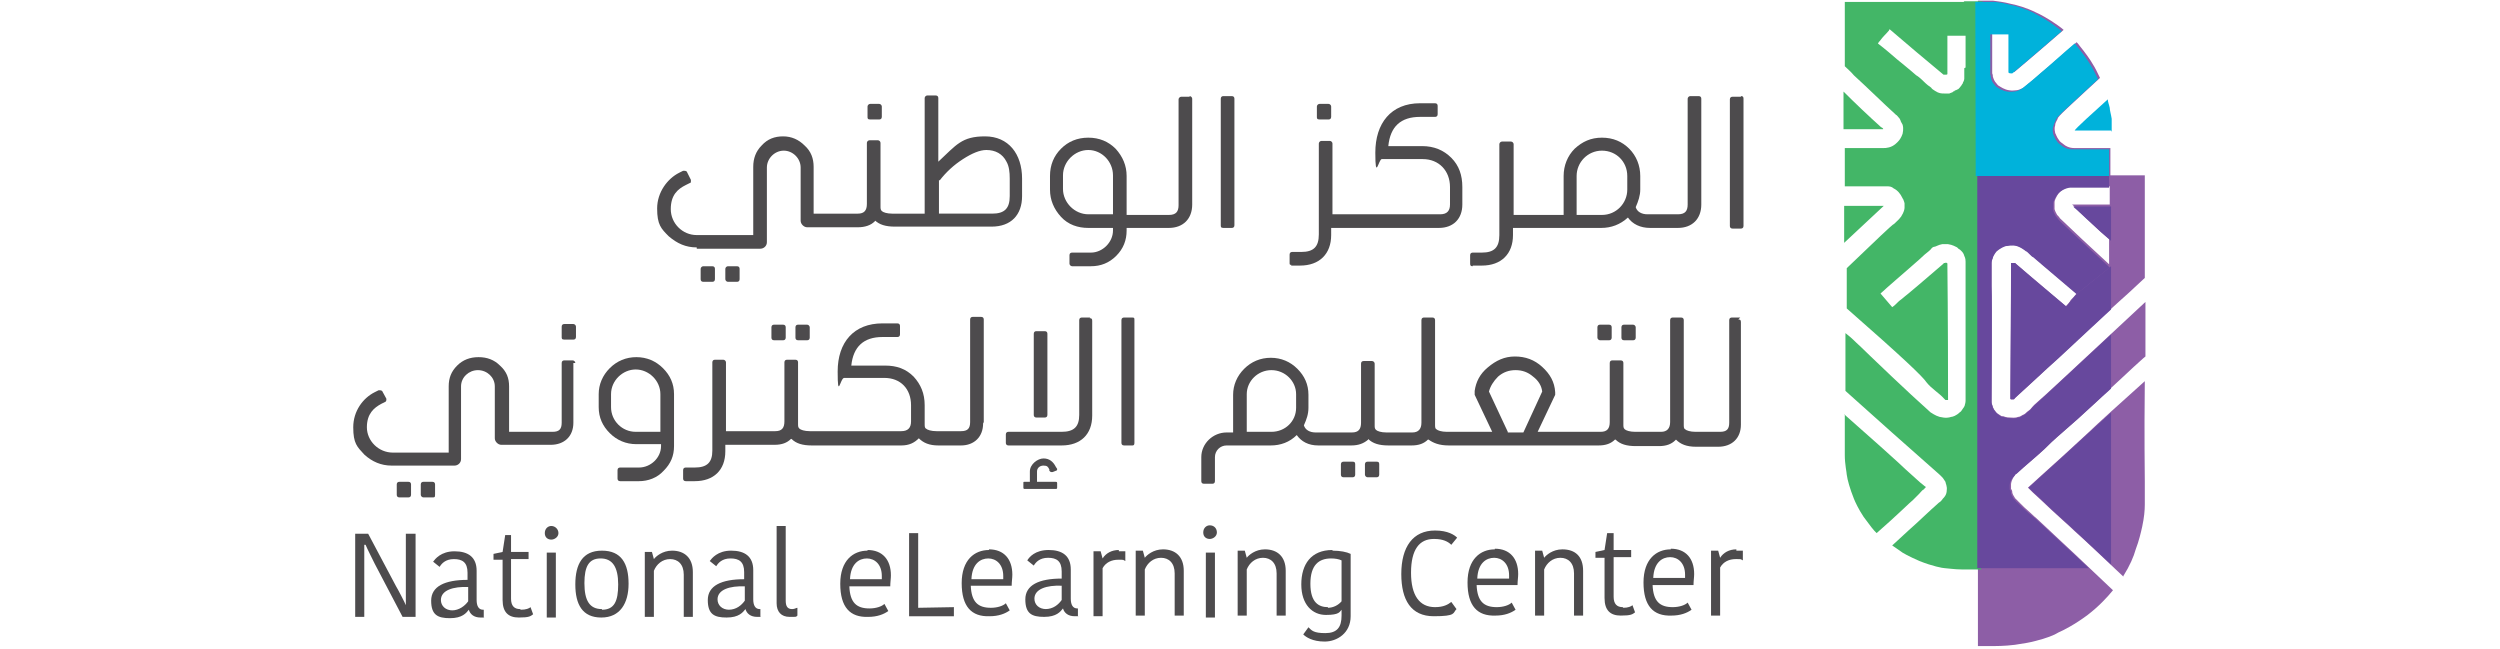 <?xml version="1.0" encoding="UTF-8"?>
<svg id="Layer_1" xmlns="http://www.w3.org/2000/svg" xmlns:xlink="http://www.w3.org/1999/xlink" version="1.1" viewBox="0 0 385 100">
  <!-- Generator: Adobe Illustrator 29.3.1, SVG Export Plug-In . SVG Version: 2.1.0 Build 151)  -->
  <defs>
    <style>
      .st0 {
        fill: none;
      }

      .st1 {
        fill: #00b2db;
      }

      .st2 {
        fill: #8d5ea6;
      }

      .st3 {
        fill: #7e529e;
      }

      .st4 {
        fill: #67489d;
      }

      .st5 {
        fill: #43b667;
      }

      .st6 {
        clip-path: url(#clippath-11);
      }

      .st7 {
        clip-path: url(#clippath-10);
      }

      .st8 {
        clip-path: url(#clippath-1);
      }

      .st9 {
        clip-path: url(#clippath-3);
      }

      .st10 {
        clip-path: url(#clippath-4);
      }

      .st11 {
        clip-path: url(#clippath-2);
      }

      .st12 {
        clip-path: url(#clippath-7);
      }

      .st13 {
        clip-path: url(#clippath-6);
      }

      .st14 {
        clip-path: url(#clippath-9);
      }

      .st15 {
        clip-path: url(#clippath-8);
      }

      .st16 {
        clip-path: url(#clippath-5);
      }

      .st17 {
        fill: #00b1da;
      }

      .st18 {
        fill: #4d4b4d;
      }

      .st19 {
        clip-path: url(#clippath);
      }
    </style>
    <clipPath id="clippath">
      <rect class="st0" x="283.9" y=".3" width="41.2" height="87.5"/>
    </clipPath>
    <clipPath id="clippath-1">
      <rect class="st0" x="283.9" y=".3" width="41.2" height="87.5"/>
    </clipPath>
    <clipPath id="clippath-2">
      <rect class="st0" x="283.9" y=".3" width="41.2" height="87.5"/>
    </clipPath>
    <clipPath id="clippath-3">
      <rect class="st0" x="283.9" y=".3" width="41.2" height="87.5"/>
    </clipPath>
    <clipPath id="clippath-4">
      <rect class="st0" x="304.5" y="27" width="20.6" height="60.5"/>
    </clipPath>
    <clipPath id="clippath-5">
      <rect class="st0" x="304.5" y="27" width="20.6" height="60.5"/>
    </clipPath>
    <clipPath id="clippath-6">
      <rect class="st0" x="304.5" y="27" width="20.6" height="60.5"/>
    </clipPath>
    <clipPath id="clippath-7">
      <rect class="st0" x="304.5" y="27" width="20.6" height="60.5"/>
    </clipPath>
    <clipPath id="clippath-8">
      <rect class="st0" x="283.9" y=".3" width="41.2" height="26.8"/>
    </clipPath>
    <clipPath id="clippath-9">
      <rect class="st0" x="283.9" y=".3" width="41.2" height="26.8"/>
    </clipPath>
    <clipPath id="clippath-10">
      <rect class="st0" x="283.9" y=".3" width="41.2" height="26.8"/>
    </clipPath>
    <clipPath id="clippath-11">
      <rect class="st0" x="283.9" y=".3" width="41.2" height="26.8"/>
    </clipPath>
  </defs>
  <path class="st2" d="M327,88.8c-3.4-3.2-5.8-5.5-7.6-7.1-.7-.7-2.7-2.4-5.3-4.9-.8-.7-1.4-1.3-1.8-1.7,1.3-1.2,3.1-2.8,5.3-4.8,1.3-1.2,2.4-2.2,3.7-3.4,2.1-2,5.1-4.7,9-8.2-.1,9.4,0,13.6,0,15.4,0,.4,0,1.8,0,3.6,0,.9-.1,2-.4,3.4-.2.9-.5,2.2-1,3.5-.3,1.1-.9,2.5-1.9,4.1"/>
  <path class="st2" d="M318.2,47.2c-2.6-2.2-5.3-4.5-7.9-6.7,0,0-.2,0-.3,0s-.2,0-.3,0c0,0,0,0,0,0,0,6.7,0,13.5-.1,20.2v.7s0,0,.1.1c0,0,.2,0,.2,0s.1,0,.2,0,.2-.1.2-.2c2.2-2,3.8-3.5,5-4.6,2.2-2.1,2.4-2.2,4.7-4.4,1.8-1.7,2.4-2.2,4.2-3.9,1.2-1.1,1.5-1.4,2.4-2.2,1.6-1.4,2.8-2.6,3.7-3.4v-15.8h-5.3c0,0,0-4.2,0-4.2-.7,0-1.4,0-1.9,0h-3.7c-.8,0-1.4-.4-1.5-.5-.4-.3-.7-.5-.8-.7-.4-.5-.5-1-.6-1.1,0-.2-.2-.6,0-1.2,0-.5.4-.9.4-1.1,0,0,.1-.2.3-.4.6-.7,5.8-5.4,6.2-5.8-.4-.8-.7-1.5-1.1-2.1-.4-.7-1.1-1.7-2-2.8-.2-.3-.4-.5-.5-.6-1.7,1.5-3.5,3.1-5.3,4.6-.8.7-1.6,1.4-2.5,2.1,0,0-.2.2-.4.3-.5.3-.9.4-1.1.4s-.6.1-1.1,0c-.7-.1-1.3-.5-1.6-.7-.1,0-.2-.2-.3-.3-.4-.4-.5-.8-.6-1.1,0-.1,0-.3-.1-.5v-6.2h2.8v5.8h0c0,.2.3.2.4.2,0,0,.2,0,.2,0,0,0,0,0,0,0,0,0,3-2.5,7.6-6.5-.2-.2-.5-.4-.9-.7-1.4-1-2.7-1.7-3.4-2-1.4-.7-2.8-1.1-3.8-1.3-1.1-.3-2.1-.4-2.8-.5-.1,0-.3,0-.5,0s-.4,0-.8,0h-1v99.4c.4,0,.9,0,1.4,0,1.5,0,2.7,0,4.3-.2,1.4-.2,2.5-.4,3.2-.6,1.6-.4,2.9-.9,3.5-1.3.7-.3,2.5-1.2,4.5-2.7,1.7-1.3,3-2.7,3.9-3.8-3.9-3.7-7.8-7.4-11.8-11.1,0,0-.5-.4-1-.9-.6-.5-1.1-1-1.4-1.3s-.2-.2-.3-.3c-.2-.2-.2-.2-.3-.3-.1-.1-.2-.2-.3-.3,0-.1-.3-.4-.4-.8,0-.3-.1-.5-.2-.6,0-.1,0-.4,0-.7,0-.2.1-.8.6-1.4.1-.2.2-.3.3-.3,1.4-1.3,2.9-2.5,4.3-3.8,1.8-1.8,1.6-1.5,5.2-4.7,2-1.8,3.9-3.6,4.4-4.1,1.3-1.2,2.4-2.2,4.1-3.8.8-.7,1.4-1.3,1.8-1.6v-8.4c-11.9,11.1-15.9,14.8-16.4,15.2-.6.5-.9.8-1.3,1.3,0,0-.2.2-.5.4-.2.2-.4.4-.7.5-.3.2-.5.3-.7.3-.5.2-1,.1-1.2.1s-.6,0-1.1-.2c0,0-.2,0-.2,0-.1,0-.3-.2-.5-.3-.4-.2-.5-.5-.6-.6-.2-.2-.2-.4-.3-.5,0-.2-.2-.5-.2-.8,0-.3,0-.5,0-.5,0-1.1.1-14.8,0-17.4,0-1,0-2,0-3.1v-.5c0-.4.2-.7.2-.8,0-.1.2-.5.5-.9.1-.1.6-.6,1.5-.9.3,0,.9-.2,1.7,0,.6.2,1,.5,1.4.8.1,0,.3.2.6.5.2.2.4.4.5.4.5.4.9.8,1.4,1.2.7.6,2.6,2.2,5.3,4.5-.3.4-.6.7-.9,1-.2.4-.5.7-.9,1.1M317.2,33.6c0-.1-.2-.3-.4-.5-.1-.2-.3-.5-.4-.9,0-.4,0-.8,0-1.1,0-.2.2-.7.6-1.3.7-.9,1.8-1.1,2-1.1,2,0,4,0,5.9,0h0c0-.1,0,0,0,0v2.8h-4.1s-1.1,0-1.5,0c0,0-.2,0-.2,0s0,0,0,0t0,0c.1.1.3.2.4.4,1.2,1.2,2.5,2.4,3.8,3.6.5.4,1,.9,1.5,1.3,0,1.3,0,2.6,0,3.9h0s0,0,0,0c0,0-4-3.7-4.1-3.8,0,0-3.7-3.5-3.8-3.6"/>
  <g>
    <g class="st19">
      <path class="st5" d="M284,19.9h2.1c1.2,0,2.4,0,3.6,0h.1c.1,0,.2,0,.2,0,0,0,0,0,0-.1,0,0-.2-.2-.3-.2-2-1.8-4-3.7-5.9-5.6v5.9Z"/>
    </g>
    <g class="st8">
      <path class="st5" d="M284,37.4l6.1-5.7s0,0,0,0c0,0,0,0,0,0,0,0-.1,0-.1,0-.2,0-.3,0-.4,0-.2,0-2.3,0-5.6,0v5.9Z"/>
    </g>
    <g class="st11">
      <path class="st5" d="M302.4.3h-18.3s0,0,0,0h0v9.9c.4.4,1,.9,1.4,1.4,2.2,2,4.3,4.1,6.5,6.1.1,0,.2.2.4.4s.2.3.3.5c0,.1.2.4.3.6.2.7,0,1.3,0,1.4-.2.6-.5,1-.7,1.2-.1.1-.6.7-1.4.9-.4.1-.6.1-.8.1-2,0-4,0-6,0v5.9h6.1c0,0,.3,0,.6,0,.4,0,.7.2.8.3.4.2.6.4.7.5,0,0,.2.2.4.5.2.3.3.6.4.7.1.3.2.5.2.6,0,.1,0,.4,0,.7,0,.2-.1.7-.5,1.3,0,.1-.2.2-.3.4-.5.5-.9.9-1,.9-.4.3-2.2,2-7.1,6.7,0,0,0,0,.1,0,0,0-.1,0-.1,0v6.2c8.9,7.8,11.7,10.5,12.3,11.4.8,1,1.9,1.6,2.7,2.5,0,0,0,0,.2.2,0,0,.2,0,.4,0,0,0,0,0,0-.1,0-12.4-.1-20.4-.1-20.5v-.4c0-.1-.2-.2-.4-.1-.1,0-.2,0-.2.1-3.5,3-4.9,4.2-5.4,4.6-.4.3-.6.5-1.1.9-.3.2-.6.5-.9.8s-.4.3-.5.4c-.6-.7-1.2-1.4-1.8-2.1.2-.2.6-.5,1-.9,1-.9,1.4-1.2,3.1-2.7,1.5-1.3,2.4-2.1,2.7-2.4.5-.4.9-.7,1.1-1,0,0,.2-.2.4-.2s.6-.3,1.2-.4c.1,0,.5,0,.9,0,.7.1,1.2.4,1.4.5,0,0,.2.2.2.2.2.1.3.2.4.3.2.2.4.4.5.8.2.4.2.7.2.9s0,.4,0,.6c0,1.5,0,2.8,0,3.6v5.8c0,.7,0,1.5,0,3.2,0,.1,0,2.2,0,3.4,0,1,0,2.5,0,4.4v.4c0,0,0,.3-.1.6,0,.2-.2.5-.5.9,0,0-.1.2-.3.3-.5.5-1.1.7-1.3.7-.9.3-1.6,0-1.8,0-.7-.2-1.2-.6-1.4-.7-3.6-3.2-9.2-8.6-9.2-8.6-1.1-1.1-2.2-2.1-2.2-2.1-.7-.7-1.3-1.2-1.7-1.5v8.9c4.8,4.3,9.6,8.6,14.5,12.9.1.1.3.3.5.5,0,0,.2.3.4.6,0,.2.3.7.2,1.3,0,.7-.4,1.1-.6,1.3-.2.3-.4.5-.6.6-1.6,1.4-3.1,2.9-4.7,4.3-.9.8-1.7,1.6-2.5,2.3.3.2.7.5,1.3.9.2.2,1.3.8,2.9,1.5,2,.8,3.6,1.1,3.9,1.1.3,0,1.5.2,2.7.2h2.9l.2-87.5h-2.8ZM302.5,10.5v1c0,0,0,.2,0,.3,0,0,0,.2,0,.3,0,0,0,.3-.2.6,0,.2-.2.3-.2.4-.2.3-.4.5-.5.6,0,0-.2.1-.4.2,0,0-.2,0-.2.1s-.2,0-.3.2c-.3.1-.5.2-.5.2-.1,0-.4,0-.8,0s-.8,0-1.4-.4c-.3-.2-.5-.3-.6-.5-.3-.2-.7-.5-1.2-1-.5-.5-.9-.8-1.1-.9-.9-.8-3-2.5-3-2.5-.7-.6-1.6-1.4-2.9-2.4.1-.2.2-.3.3-.4.5-.7.9-1,1.4-1.6,0,0,0-.1.1-.2,2.7,2.3,5.5,4.7,8.3,7,0,0,0,0,.2,0,.1,0,.2,0,.2,0,0,0,.2,0,.2-.1,0,0,0-.1,0-.1v-5.8h2.8v3.6c0,.5,0,.6,0,1.3"/>
    </g>
    <g class="st9">
      <path class="st5" d="M284,63.8c5,4.4,7.2,6.4,8.3,7.4.3.3,1.6,1.5,3.4,3.1.4.3.7.6.9.7,0,0,0,0,0,0h0c0,0-.2.2-.2.2h0c-.1.2-.2.2-.2.2-.2.1-.4.4-.7.7,0,0-.2.2-.4.4,0,0-.3.3-.5.5-.4.3-2.5,2.4-5.6,5.1-.2-.2-.5-.5-.8-.9-.2-.3-.7-.9-1.2-1.6-.8-1.2-1.3-2.3-1.5-2.8-.6-1.5-1-2.9-1.1-3.7,0-.3-.3-1.6-.3-3v-6.3h0Z"/>
    </g>
  </g>
  <g>
    <g class="st10">
      <path class="st4" d="M304.5,99.6c.4,0,.9,0,1.4,0,1.5,0,2.7,0,4.3-.2,1.4-.2,2.5-.4,3.2-.6,1.6-.4,2.9-.9,3.5-1.3.7-.3,2.5-1.2,4.5-2.7,1.7-1.3,3-2.7,4-3.8-3.9-3.7-7.9-7.4-11.9-11.1,0,0-.5-.4-1.1-.9-.6-.5-1.1-1-1.4-1.3-.1-.1-.2-.2-.3-.3-.2-.1-.2-.2-.3-.3-.1-.1-.2-.2-.3-.3,0-.1-.3-.4-.4-.8,0-.3-.1-.5-.2-.6,0-.2,0-.4,0-.7,0-.2.1-.8.7-1.4.1-.2.2-.3.3-.3,1.4-1.3,2.9-2.5,4.3-3.8,1.8-1.8,1.6-1.5,5.2-4.7,2-1.8,3.9-3.6,4.5-4.1,1.3-1.2,2.4-2.2,4.1-3.8.8-.7,1.4-1.3,1.8-1.6v-8.4c-12,11.1-15.9,14.8-16.4,15.2-.6.5-.9.8-1.3,1.3,0,0-.2.2-.5.4-.2.2-.4.4-.7.5-.3.2-.5.3-.7.3-.5.2-1,.1-1.2.1s-.6,0-1.1-.2c0,0-.2,0-.2,0-.1,0-.3-.2-.5-.3-.4-.3-.5-.5-.6-.6-.2-.2-.2-.4-.3-.5,0-.2-.2-.5-.2-.8,0-.3,0-.5,0-.5,0-1.1.1-14.8,0-17.4,0-1,0-2,0-3.1v-.5c0-.4.2-.7.2-.8,0-.1.2-.5.5-.9.1-.1.6-.6,1.5-.9.3,0,.9-.2,1.7,0,.6.2,1,.5,1.4.8.1,0,.3.2.6.5.2.2.4.4.5.4.5.4.9.8,1.4,1.2.7.6,2.6,2.2,5.3,4.5,1.7-1.4,3.4-2.7,5.1-4.1,0,0-4-3.7-4.1-3.8s-3.8-3.5-3.8-3.6c-.1-.1-.2-.3-.4-.5-.1-.2-.3-.5-.4-.9,0-.4,0-.8,0-1.1,0-.2.2-.7.6-1.3.7-.9,1.8-1.1,2-1.1,2,0,4,0,6,0v-5.9c-.7,0-1.4,0-1.9,0h-3.8c-.8,0-1.4-.4-1.5-.5-.4-.3-.7-.5-.8-.7-.4-.5-.5-1-.6-1.1,0-.2-.2-.6,0-1.2.1-.5.4-.9.4-1.1,0,0,.1-.2.3-.4.6-.7,5.8-5.4,6.2-5.8-.4-.8-.7-1.5-1.1-2.1-.4-.7-1.1-1.7-2-2.8-.2-.3-.4-.5-.5-.6-1.8,1.5-3.5,3.1-5.3,4.6-.8.7-1.6,1.4-2.5,2.1,0,0-.2.2-.4.3-.5.3-.9.4-1.1.4s-.6.1-1.1,0c-.7-.1-1.3-.5-1.6-.7-.1,0-.2-.2-.3-.3-.4-.4-.5-.8-.6-1.1,0-.1,0-.3-.1-.5v-6.2h2.8v5.8h0c0,.2.3.2.4.2,0,0,.2,0,.2,0,0,0,0,0,0,0,0,0,3-2.5,7.6-6.5-.2-.2-.5-.4-.9-.7-1.4-1.1-2.7-1.7-3.4-2.1-1.4-.7-2.8-1.1-3.8-1.3-1.1-.3-2.1-.4-2.9-.5-.1,0-.3,0-.5,0s-.4,0-.8,0h-1c.1,33.2.1,66.3.1,99.4"/>
    </g>
    <g class="st16">
      <path class="st4" d="M327.1,88.8c-3.4-3.2-5.9-5.5-7.6-7.1-.7-.7-2.7-2.4-5.3-4.9-.8-.7-1.4-1.3-1.8-1.7,1.3-1.2,3.1-2.8,5.3-4.8,1.3-1.2,2.4-2.2,3.7-3.4,2.2-2,5.2-4.7,9-8.2-.1,9.4,0,13.6,0,15.4,0,.4,0,1.8,0,3.6,0,.9-.1,2-.4,3.4-.2.9-.5,2.2-1,3.5-.5,1.1-1.1,2.5-2,4.1"/>
    </g>
    <g class="st13">
      <path class="st4" d="M330.4,42.8c-.8.7-2.1,1.9-3.7,3.4-.9.8-1.2,1.1-2.4,2.2-1.8,1.7-2.4,2.2-4.2,3.9-2.4,2.2-2.5,2.4-4.8,4.4-1.2,1.1-2.9,2.7-5,4.6,0,0-.1.1-.2.2,0,0-.2,0-.2,0s-.2,0-.2,0c0,0-.1,0-.1-.1v-.7c0-6.8.1-13.5.1-20.2t0,0s.1,0,.3,0,.2,0,.3,0c2.6,2.3,5.3,4.5,7.9,6.7.3-.4.6-.7.9-1.1.3-.4.6-.7.9-1,1.7-1.4,3.4-2.7,5.1-4.1,0-1.3,0-2.6,0-3.9-.5-.4-1-.9-1.5-1.3-1.3-1.2-2.6-2.4-3.9-3.6-.1-.1-.3-.2-.4-.4,0,0,0,0,0,0,0,0,0,0,0,0,0,0,.2,0,.2,0,.5,0,1.4,0,1.5,0h4.1v-4.3h5.3v8.7c0,2.3,0,4.5,0,6.8"/>
    </g>
    <g class="st12">
      <path class="st3" d="M325.1,20.1c-1.8,0-3.6,0-5.4,0s-.2,0-.2,0c0,0,0,0,0,0h0c0-.2,3.1-3,5.1-4.8,0,.4.2.8.3,1.3,0,.4.2,1,.3,1.7,0,.5,0,1.2,0,2"/>
    </g>
  </g>
  <g>
    <path class="st18" d="M67,76.2v-1.6c0-.2-.1-.4-.4-.4h-1.4c-.2,0-.4.1-.4.4v1.6c0,.2.2.4.4.4h1.4c.3,0,.4,0,.4-.4Z"/>
    <path class="st18" d="M62.9,76.6c.2,0,.4-.1.4-.4v-1.6c0-.2-.1-.4-.4-.4h-1.4c-.2,0-.4.1-.4.4v1.6c0,.2.1.4.4.4h1.4Z"/>
    <path class="st18" d="M86.9,52.3h1.4c.2,0,.4-.1.4-.4v-1.6c0-.2-.2-.4-.4-.4h-1.4c-.2,0-.4.1-.4.4v1.6c0,.2,0,.4.4.4Z"/>
    <path class="st18" d="M88.6,55.9c0-.2-.2-.4-.4-.4h-1.3c-.2,0-.4.1-.4.4v9.2c0,1-.4,1.4-1.4,1.4h-6.7v-7c0-1.3-.4-2.3-1.4-3.2-.9-.9-2-1.3-3.3-1.3s-2.4.4-3.3,1.3c-.9.9-1.3,1.9-1.3,3.2v10.2h-8.6c-2.2,0-4-1.8-4-3.9s1.1-3,2.2-3.6l.6-.3c.1,0,.2-.2.2-.3s0-.1,0-.2l-.6-1.1c0-.1-.2-.2-.4-.2s-.1,0-.2,0l-.6.3c-1.8.9-3.3,2.9-3.3,5.4s.6,3,1.7,4.2c1.2,1.1,2.6,1.7,4.2,1.7h9.7c.5,0,1-.4,1-1v-11.2c0-1.4,1.2-2.5,2.6-2.5s2.6,1.1,2.6,2.5v8c0,.5.5,1,1,1h7.6c2.1,0,3.5-1.3,3.5-3.4v-9.2h0Z"/>
    <path class="st18" d="M103.8,68.8v-8.1c0-1.6-.6-2.9-1.7-4s-2.5-1.7-4.1-1.7-3,.6-4.1,1.7-1.7,2.5-1.7,4v2c0,1.6.6,2.9,1.7,4s2.5,1.7,4.1,1.7h3.8v.3c0,1.8-1.6,3.3-3.4,3.3h-2.9c-.2,0-.4.1-.4.4v1.3c0,.2.1.4.4.4h2.9c1.4,0,2.8-.5,3.8-1.6,1.1-1.1,1.6-2.3,1.6-3.8ZM101.7,66.5h-3.8c-2.1,0-3.8-1.7-3.8-3.8v-2c0-2.1,1.8-3.8,3.8-3.8s3.8,1.7,3.8,3.8v5.8Z"/>
    <path class="st18" d="M122.9,50c-.2,0-.4.1-.4.4v1.6c0,.2.1.4.4.4h1.4c.2,0,.4-.1.4-.4v-1.6c0-.2-.2-.4-.4-.4h-1.4Z"/>
    <path class="st18" d="M119.2,50c-.2,0-.4.1-.4.4v1.6c0,.2.1.4.4.4h1.4c.2,0,.4-.1.4-.4v-1.6c0-.2-.1-.4-.4-.4h-1.4Z"/>
    <path class="st18" d="M151.5,65v-15.8c0-.2-.1-.4-.4-.4h-1.3c-.2,0-.4.1-.4.4v15.8c0,1-.4,1.4-1.4,1.4h-3.8c-.8,0-1.4-.2-1.6-.4-.2-.1-.2-.4-.2-.7v-2.9c0-1.8-.6-3.2-1.7-4.4-1.2-1.2-2.6-1.7-4.4-1.7h-5.2c.3-2.9,1.9-4.4,4.8-4.4h2.3c.2,0,.4-.1.4-.4v-1.3c0-.2-.1-.4-.4-.4h-2.3c-4.4,0-6.9,2.9-6.9,7.4s.4,1,1,1h6.2c2.5,0,4.1,1.7,4.1,4.2v2.5c0,1-.5,1.5-1.5,1.5h-14.1c-.8,0-1.4-.2-1.6-.4-.2-.2-.2-.4-.2-.7v-9.5c0-.2-.1-.4-.4-.4h-1.3c-.2,0-.4.1-.4.4v9.1c0,1-.4,1.5-1.4,1.5h-7.6v-10.6c0-.2-.2-.4-.4-.4h-1.3c-.2,0-.4.1-.4.4v13.6c0,1.8-.8,2.6-2.7,2.6h-1.4c-.2,0-.4.1-.4.4v1.3c0,.2.1.4.4.4h1.4c2.9,0,4.7-1.7,4.7-4.6v-1h7.6c1.1,0,1.9-.3,2.5-.9h.1c0,0,0,0,0,0,.7.7,1.7,1,3.1,1h13.8c1.2,0,2-.4,2.7-1.1h0c.7.7,1.6,1.1,3,1.1h3.5c2,0,3.4-1.3,3.4-3.4Z"/>
    <path class="st18" d="M159.6,64.3h1.3c.2,0,.4-.1.4-.4v-12.5c0-.2-.1-.4-.4-.4h-1.3c-.2,0-.4.1-.4.4v12.5c0,.2.1.4.4.4Z"/>
    <path class="st18" d="M162.8,75v-.6c0-.2-.1-.2-.3-.2h-2.8v-1.6c0-.5.4-.9,1-.9s.7.2.9.6v.2c.1.1.2.2.3.2s0,0,.2,0l.5-.2c.1,0,.2-.1.2-.2s0,0,0-.1l-.2-.3c-.4-.8-1-1.3-1.9-1.3s-2.1.9-2.1,2v1.6h-.8c-.2,0-.2,0-.2.2v.6c0,.2,0,.3.2.3h4.7c.2,0,.3,0,.3-.2Z"/>
    <path class="st18" d="M167.9,48.9h-1.3c-.2,0-.4.1-.4.4v14.6c0,1.8-.8,2.6-2.7,2.6h-8.2c-.2,0-.4.1-.4.4v1.3c0,.2.1.4.4.4h8.2c2.9,0,4.7-1.7,4.7-4.6v-14.6c0-.3-.1-.4-.4-.4Z"/>
    <path class="st18" d="M174.4,48.9h-1.3c-.2,0-.4.1-.4.4v18.9c0,.2.1.4.4.4h1.3c.2,0,.3-.1.3-.4v-18.9c0-.3,0-.4-.3-.4Z"/>
    <path class="st18" d="M208.3,71.1h-1.4c-.2,0-.4.1-.4.4v1.6c0,.2.1.4.4.4h1.4c.2,0,.4-.1.4-.4v-1.6c0-.3-.1-.4-.4-.4Z"/>
    <path class="st18" d="M212,71.1h-1.4c-.2,0-.4.1-.4.4v1.6c0,.2.2.4.4.4h1.4c.2,0,.4-.1.4-.4v-1.6c0-.3-.1-.4-.4-.4Z"/>
    <path class="st18" d="M246.4,50c-.2,0-.4.1-.4.4v1.6c0,.2.2.4.4.4h1.4c.2,0,.4-.1.4-.4v-1.6c0-.2-.1-.4-.4-.4h-1.4Z"/>
    <path class="st18" d="M250.1,50c-.2,0-.4.1-.4.4v1.6c0,.2.1.4.4.4h1.4c.2,0,.4-.1.4-.4v-1.6c0-.2-.2-.4-.4-.4h-1.4Z"/>
    <path class="st18" d="M268,48.9h-1.3c-.2,0-.4.1-.4.4v15.8c0,1-.4,1.4-1.4,1.4h-3.8c-.8,0-1.4-.2-1.6-.4-.2-.1-.2-.4-.2-.7v-16.1c0-.2-.1-.4-.4-.4h-1.3c-.2,0-.4.1-.4.4v15.7c0,1-.5,1.5-1.4,1.5h-4c-.8,0-1.4-.2-1.6-.4-.2-.2-.2-.4-.2-.7v-9.5c0-.2-.1-.4-.4-.4h-1.3c-.2,0-.4.1-.4.4v9.1c0,1-.4,1.5-1.4,1.5h-9.7l2.7-5.7c0-.1,0-.3,0-.4h0c-.1-1.6-.8-2.8-2-3.9-1.2-1.1-2.6-1.6-4.2-1.6s-2.9.6-4.2,1.7c-1.2,1-1.8,2.2-2,3.6v.2c0,.1,0,.3,0,.4l2.7,5.7h-7c-.8,0-1.4-.2-1.6-.4-.2-.1-.2-.4-.2-.7v-16.1c0-.2-.1-.4-.4-.4h-1.3c-.2,0-.4.1-.4.4v15.8c0,1-.5,1.5-1.4,1.5h-4c-.8,0-1.4-.2-1.6-.4s-.2-.4-.2-.7v-9.5c0-.2-.2-.4-.4-.4h-1.3c-.2,0-.4.1-.4.4v9.1c0,1-.4,1.5-1.4,1.5h-5.6c-.9,0-1.6-.4-1.8-1.1.4-.9.7-1.7.7-2.7v-2c0-1.6-.6-2.9-1.7-4s-2.5-1.7-4.1-1.7-3,.6-4.1,1.7-1.7,2.5-1.7,4v5.8h-1c-2.1,0-3.9,1.7-3.9,3.8v3.7c0,.2.1.4.4.4h1.3c.2,0,.4-.1.4-.4v-3.7c0-1,.8-1.8,1.8-1.8h6.8c1.5,0,2.9-.5,4-1.6.7,1,1.8,1.6,3.3,1.6h5.1c1.1,0,1.9-.3,2.6-.9,0,0,0-.1,0-.1,0,0,0,0,0,0,.7.7,1.7,1,3.1,1h3.6c1.1,0,1.9-.3,2.5-.9h.1c.7.5,1.6.9,3.1.9h23.1c1.1,0,1.9-.3,2.5-.9h.1c0,0,0,0,0,0,.7.7,1.7,1,3.1,1h3.6c1.1,0,1.9-.3,2.5-.9,0,0,0,0,.1-.1.7.7,1.6,1.1,3.1,1.1h3.4c2.1,0,3.5-1.3,3.5-3.4v-15.8c0-.3-.1-.4-.4-.4ZM199.6,62.8c0,2.1-1.7,3.7-3.8,3.7h-3.8v-5.8c0-2,1.7-3.7,3.8-3.7s3.8,1.7,3.8,3.7v2.1ZM232.2,66.5l-2.9-6.2c.2-.8.7-1.6,1.4-2.3.8-.7,1.7-1,2.7-1s1.9.3,2.7,1c.8.6,1.3,1.4,1.4,2.3l-2.9,6.3h-2.4Z"/>
    <path class="st18" d="M62.5,82.2v7.6c0,.3,0,3.1,0,3.4h0c-.1-.3-1.3-2.6-1.5-2.9l-4.3-8.1h-2v12.8h1.4v-7.7c0-.5,0-3.1,0-3.4h.2c.1.3,1.3,2.7,1.4,2.9l4.3,8.2h2v-12.8s-1.4,0-1.4,0Z"/>
    <path class="st18" d="M74.4,93.9c-.7,0-1-.6-1-1.5v-4.5c0-2.1-1.3-3-3.4-3s-3,1.2-3.3,1.6l1,.8c.3-.5.9-1.2,2.2-1.2s2.1.5,2.1,2.1v1.1c-3.5,0-5.6,1-5.6,3.2s1,2.7,2.9,2.7,2.5-.8,2.9-1.3h0c.2.7.8,1.2,1.8,1.2s.4,0,.5-.1v-1.1h-.2ZM69.7,94c-1.1,0-1.8-.7-1.8-1.6,0-1.5,1.9-2.1,4.2-2v2.2c-.5.7-1.4,1.4-2.5,1.4Z"/>
    <path class="st18" d="M80.1,93.8c-.9,0-1.4-.5-1.4-1.6v-6.1h2.7v-1.1h-2.7v-2.6h-.9l-.4,2.6-1.4.3v.9h1.4v6.2c0,1.9.9,2.7,2.5,2.7s1.8-.2,2.2-.5l-.4-1.1c-.2.2-.7.4-1.5.4Z"/>
    <rect class="st18" x="84.4" y="85" width="1.4" height="10" transform="translate(-.2 .1) rotate(0)"/>
    <path class="st18" d="M84.9,81c-.5,0-1,.4-1,1.1s.5,1,1,1,1.1-.4,1.1-1c0-.6-.5-1.1-1.1-1.1Z"/>
    <path class="st18" d="M92.7,84.8c-3,0-4.1,2.1-4.1,5.2s1.1,5.1,4,5.1,4.2-2.2,4.2-5.2c0-3.1-1.1-5.1-4.1-5.1ZM92.7,93.8c-1.9,0-2.7-1.3-2.7-4,0-2.6.7-3.8,2.5-3.8s2.7,1.3,2.7,4c0,2.6-.6,3.9-2.5,3.9Z"/>
    <path class="st18" d="M103.5,84.8c-1.5,0-2.5.9-2.8,1.3h0l-.3-1.1h-1.1v10h1.4v-7.1c.4-1,1.3-1.8,2.5-1.8s2.1.8,2.1,2.4v6.5h1.4v-6.9c0-2.2-1.3-3.3-3.2-3.3Z"/>
    <path class="st18" d="M117,93.8c-.7,0-1-.6-1-1.5v-4.5c0-2.1-1.3-3-3.4-3s-3,1.2-3.3,1.6l1,.8c.3-.5.9-1.2,2.2-1.2s2.1.5,2.1,2.1v1.1c-3.5,0-5.6,1-5.6,3.2s1,2.7,2.9,2.7,2.5-.8,2.9-1.3h0c.2.7.8,1.2,1.8,1.2s.4,0,.5-.1v-1.1h-.2ZM112.3,93.9c-1.1,0-1.8-.7-1.8-1.6,0-1.5,1.9-2.1,4.2-2v2.2c-.5.7-1.3,1.4-2.5,1.4Z"/>
    <path class="st18" d="M122,93.8c-.7,0-1-.4-1-1.3v-11.5h-1.4v11.9c0,1.3.7,2.1,2,2.1s.9,0,1.2-.2v-1.2c-.2,0-.4.2-.8.2Z"/>
    <path class="st18" d="M133.6,84.8c-2.2,0-4.2,1.5-4.2,5.1s1.5,5.2,4.3,5.1c1.4,0,2.4-.4,3.1-.9l-.6-1.1c-.4.4-1.3.7-2.3.7-2,0-3-.9-3.1-3.4h6.3c0-.6.1-1.2.1-1.7,0-2.4-1.3-3.9-3.6-3.9ZM135.8,89.2h-4.9c.1-2.4,1.4-3.2,2.6-3.2s2.3.9,2.3,2.7v.5Z"/>
    <polygon class="st18" points="141.4 93.6 141.4 82.1 140 82.1 140 94.9 146.9 94.9 146.9 93.5 141.4 93.6"/>
    <path class="st18" d="M152.3,84.7c-2.2,0-4.2,1.5-4.2,5.1s1.5,5.2,4.3,5.1c1.4,0,2.4-.4,3.1-.9l-.6-1.1c-.4.4-1.3.7-2.3.7-2,0-3-.9-3.1-3.4h6.3c0-.6.1-1.2.1-1.7,0-2.4-1.3-3.9-3.6-3.9ZM154.5,89.2h-4.9c.1-2.4,1.4-3.2,2.6-3.2s2.3.9,2.3,2.7v.5Z"/>
    <path class="st18" d="M165.9,93.7c-.7,0-1-.6-1-1.5v-4.5c0-2.1-1.3-3-3.4-3s-3,1.1-3.3,1.6l1,.8c.3-.5.9-1.2,2.2-1.2s2.1.5,2.1,2.1v1.1c-3.5,0-5.6,1-5.6,3.2s1,2.7,2.9,2.7,2.5-.8,2.9-1.3h0c.2.7.8,1.2,1.8,1.2s.4,0,.5-.1v-1.1h-.2ZM161.1,93.8c-1.1,0-1.8-.7-1.8-1.6,0-1.5,1.9-2.1,4.2-2v2.2c-.5.7-1.3,1.4-2.5,1.4Z"/>
    <path class="st18" d="M172.3,84.7c-1.1,0-2,.5-2.5,1.3h0l-.3-1.1h-1.1v10h1.4v-7.4c.5-.9,1.4-1.3,2.4-1.3s.7,0,1.1.2v-1.5c-.2,0-.5,0-1,0Z"/>
    <path class="st18" d="M179.1,84.6c-1.5,0-2.5.9-2.8,1.3h0l-.3-1.1h-1.1v10h1.4v-7.1c.4-1,1.3-1.8,2.5-1.8s2.1.8,2.1,2.4v6.5h1.4v-6.9c0-2.2-1.3-3.3-3.2-3.3Z"/>
    <rect class="st18" x="185.8" y="84.8" width="1.4" height="10" transform="translate(-.1 .3) rotate(0)"/>
    <path class="st18" d="M186.3,80.9c-.5,0-1,.4-1,1.1s.5,1,1,1,1.1-.4,1.1-1c0-.6-.4-1.1-1.1-1.1Z"/>
    <path class="st18" d="M194.8,84.6c-1.5,0-2.5.9-2.8,1.3h0l-.3-1.1h-1.1v10h1.4v-7.1c.4-1,1.3-1.8,2.5-1.8s2.1.8,2.1,2.4v6.5h1.4v-6.9c0-2.2-1.3-3.3-3.2-3.3Z"/>
    <path class="st18" d="M205.2,84.7c-3.3,0-4.8,2.2-4.8,5.3s1.7,4.7,3.8,4.7,2.1-.5,2.4-.8h0v.9c0,1.8-.7,2.7-2.5,2.7s-2.1-.4-2.6-.9l-.8,1.1c.4.4,1.4,1.1,3.3,1.1s4-1.3,4-3.9v-9.6c-.6-.3-1.6-.5-2.8-.5ZM204.5,93.5c-1.4,0-2.7-.7-2.7-3.6s1.3-3.9,3.2-3.9c.6,0,1.2.1,1.6.3v6.3c-.5.6-1.3,1-2.1,1Z"/>
    <path class="st18" d="M220.9,83c1.3,0,2.1.4,2.6.9l.9-1.1c-.4-.4-1.4-1.1-3.4-1.1-3.4,0-5.2,2.5-5.2,6.7,0,4,1.5,6.5,5,6.5s2.9-.5,3.5-1.1l-.8-1.1c-.5.4-1.2.8-2.5.8-2.4,0-3.7-1.8-3.7-5.3,0-3.6,1.3-5.2,3.5-5.2Z"/>
    <path class="st18" d="M230.2,84.6c-2.2,0-4.2,1.5-4.2,5.1s1.5,5.2,4.3,5.1c1.4,0,2.4-.4,3.1-.9l-.6-1.1c-.4.4-1.3.7-2.3.7-2,0-3-.9-3.1-3.4h6.3c0-.6.1-1.2.1-1.7,0-2.4-1.3-3.9-3.6-3.9ZM232.4,89.1h-4.9c.1-2.4,1.4-3.2,2.6-3.2s2.3.9,2.3,2.7c0,0,0,.3,0,.5Z"/>
    <path class="st18" d="M240.6,84.6c-1.5,0-2.5.9-2.8,1.3h0l-.3-1.1h-1.1v10h1.4v-7.1c.4-1,1.3-1.8,2.5-1.8s2.1.8,2.1,2.4v6.5h1.4v-6.9c0-2.2-1.2-3.3-3.2-3.3Z"/>
    <path class="st18" d="M249.9,93.5c-.9,0-1.4-.5-1.4-1.6v-6.1h2.7v-1.1h-2.7v-2.6h-1l-.4,2.6-1.4.3v.9h1.4v6.2c0,1.9.9,2.7,2.5,2.7s1.8-.2,2.2-.5l-.4-1.1c-.2.2-.7.4-1.4.4Z"/>
    <path class="st18" d="M257.3,84.6c-2.2,0-4.2,1.5-4.2,5.1s1.5,5.2,4.3,5.1c1.4,0,2.4-.4,3.1-.9l-.6-1.1c-.4.4-1.3.7-2.3.7-2,0-3-.9-3.1-3.4h6.3c0-.6.1-1.2.1-1.7,0-2.4-1.3-3.9-3.6-3.9ZM259.5,89h-4.9c.1-2.4,1.4-3.2,2.6-3.2s2.3.9,2.3,2.7c0,0,0,.3,0,.5Z"/>
    <path class="st18" d="M267.4,84.6c-1.1,0-2,.5-2.5,1.3h0l-.3-1.1h-1.1v10h1.4v-7.4c.5-.9,1.4-1.3,2.4-1.3s.7,0,1.1.2v-1.5c-.2,0-.5,0-1,0Z"/>
    <path class="st18" d="M108.3,41c-.2,0-.4.2-.4.4v1.6c0,.2.1.4.4.4h1.4c.2,0,.4-.1.4-.4v-1.6c0-.2-.1-.4-.4-.4h-1.4Z"/>
    <path class="st18" d="M112.1,41c-.2,0-.4.2-.4.4v1.6c0,.2.2.4.4.4h1.4c.2,0,.4-.1.4-.4v-1.6c0-.2-.1-.4-.4-.4h-1.4Z"/>
    <path class="st18" d="M107.3,38.3h9.8c.5,0,1-.4,1-1v-11.5c0-1.4,1.2-2.6,2.6-2.6s2.6,1.2,2.6,2.6v8.2c0,.5.5,1,1,1h7.8c1.1,0,2-.3,2.6-.9s0-.1,0-.2c0,0,0,0,0,0,.7.7,1.7,1,3.1,1h14.9c3,0,4.7-1.8,4.7-4.7v-2.7c0-3.8-2.1-6.5-5.7-6.5s-4.4,1.3-7.2,3.9v-9.8c0-.2-.1-.4-.4-.4h-1.3c-.2,0-.4.2-.4.4v17.8h-5c-.8,0-1.4-.2-1.6-.4s-.2-.4-.2-.7v-9.8c0-.2-.2-.4-.4-.4h-1.3c-.2,0-.4.2-.4.4v9.4c0,1-.4,1.5-1.4,1.5h-6.8v-7.2c0-1.3-.4-2.4-1.4-3.3-.9-.9-2-1.4-3.3-1.4s-2.4.4-3.3,1.4c-.9.9-1.3,2-1.3,3.3v10.5h-8.7c-2.2,0-4-1.8-4-4s1.1-3.1,2.3-3.7l.6-.3c.2,0,.2-.2.2-.3s0-.1,0-.2l-.6-1.2c0-.1-.2-.2-.4-.2s-.1,0-.2,0l-.6.3c-1.8.9-3.4,3-3.4,5.5s.6,3.1,1.8,4.3c1.3,1.1,2.6,1.7,4.3,1.7ZM144.7,27.8c1-1.3,2.2-2.4,3.6-3.3,1.4-.9,2.6-1.4,3.6-1.4,1.4,0,2.5.6,3.1,1.8.4.7.5,1.6.5,2.6v2.7c0,1.9-.8,2.7-2.7,2.7h-8.2v-5.2h0Z"/>
    <path class="st18" d="M134,18.4h1.4c.2,0,.4-.1.4-.4v-1.6c0-.2-.2-.4-.4-.4h-1.4c-.2,0-.4.2-.4.4v1.6c0,.2,0,.4.4.4Z"/>
    <path class="st18" d="M183.2,14.9h-1.3c-.2,0-.4.2-.4.4v16.3c0,1-.4,1.5-1.5,1.5h-6.5v-6c0-1.6-.6-3-1.7-4.2-1.1-1.1-2.5-1.7-4.2-1.7s-3.1.6-4.2,1.7c-1.1,1.1-1.7,2.5-1.7,4.2v2.1c0,1.6.6,3,1.7,4.2s2.6,1.7,4.2,1.7h3.8v.4c0,1.8-1.6,3.4-3.4,3.4h-2.9c-.2,0-.4.1-.4.4v1.3c0,.2.2.4.4.4h2.9c1.5,0,2.8-.5,3.9-1.6,1.1-1.1,1.6-2.4,1.6-3.9v-.4h6.5c2.2,0,3.6-1.4,3.6-3.6V15.2c0-.2-.2-.4-.4-.4ZM171.4,33h-3.8c-2.1,0-3.9-1.8-3.9-3.9v-2.1c0-2.1,1.8-3.9,3.9-3.9s3.8,1.8,3.8,3.9v6Z"/>
    <path class="st18" d="M188.4,35.1h1.3c.2,0,.4-.1.4-.4V15.2c0-.2-.1-.4-.4-.4h-1.3c-.2,0-.4.1-.4.4v19.5c0,.2,0,.4.4.4Z"/>
    <path class="st18" d="M203.2,18.4h1.4c.2,0,.4-.1.4-.4v-1.6c0-.2-.2-.4-.4-.4h-1.4c-.2,0-.4.2-.4.4v1.6c0,.2,0,.4.4.4Z"/>
    <path class="st18" d="M198.8,40.9h1.4c3,0,4.8-1.8,4.8-4.7v-1.1h16.6c2.2,0,3.6-1.4,3.6-3.6v-2.7c0-1.8-.5-3.3-1.7-4.5s-2.7-1.8-4.5-1.8h-5.2c.3-3,1.9-4.5,4.9-4.5h2.3c.2,0,.4-.1.4-.4v-1.3c0-.2-.1-.4-.4-.4h-2.3c-4.5,0-6.9,3.1-6.9,7.6s.5,1,1,1h6.3c2.5,0,4.2,1.8,4.2,4.3v2.7c0,1-.5,1.5-1.5,1.5h-16.6v-10.9c0-.2-.2-.4-.4-.4h-1.3c-.2,0-.4.2-.4.4v14c0,1.9-.8,2.7-2.7,2.7h-1.4c-.2,0-.4.1-.4.4v1.3c0,.2,0,.3.3.3Z"/>
    <path class="st18" d="M226.8,40.9h1.4c3,0,4.8-1.8,4.8-4.7v-1.1h13.6c1.5,0,2.9-.5,4.1-1.6.7,1,1.9,1.6,3.4,1.6h4.3c2.2,0,3.6-1.4,3.6-3.6V15.2c0-.2-.1-.4-.4-.4h-1.3c-.2,0-.4.2-.4.4v16.3c0,1-.4,1.5-1.5,1.5h-4.7c-.9,0-1.6-.4-1.8-1.1.4-.9.7-1.8.7-2.7v-2.1c0-1.6-.6-3.1-1.7-4.2s-2.5-1.7-4.2-1.7-3,.6-4.2,1.7c-1.1,1.1-1.7,2.6-1.7,4.2v6h-7.7v-10.9c0-.2-.2-.4-.4-.4h-1.4c-.2,0-.4.2-.4.4v14c0,1.9-.8,2.7-2.7,2.7h-1.4c-.2,0-.4.1-.4.4v1.3c0,.3.1.4.4.4ZM242.8,27.1c0-2.1,1.7-3.9,3.9-3.9s3.9,1.7,3.9,3.9v2.1c0,2.1-1.7,3.9-3.9,3.9h-3.9v-6Z"/>
    <path class="st18" d="M268.1,14.9h-1.3c-.2,0-.4.1-.4.4v19.5c0,.2.1.4.4.4h1.3c.2,0,.4-.1.4-.4V15.2c0-.3-.1-.4-.4-.4Z"/>
  </g>
  <g>
    <g class="st15">
      <path class="st1" d="M304.5,99.6c.4,0,.9,0,1.4,0,1.5,0,2.7,0,4.3-.2,1.4-.2,2.5-.4,3.2-.6,1.6-.4,2.9-.9,3.5-1.3.7-.3,2.5-1.2,4.5-2.7,1.7-1.3,3-2.7,4-3.8-3.9-3.7-7.9-7.4-11.9-11.1,0,0-.5-.4-1.1-.9-.6-.5-1.1-1-1.4-1.3-.1-.1-.2-.2-.3-.3-.2-.1-.2-.2-.3-.3-.1-.1-.2-.2-.3-.3,0-.1-.3-.4-.4-.8,0-.3-.1-.5-.2-.6,0-.2,0-.4,0-.7,0-.2.1-.8.7-1.4.1-.2.2-.3.3-.3,1.4-1.3,2.9-2.5,4.3-3.8,1.8-1.8,1.6-1.5,5.2-4.7,2-1.8,3.9-3.6,4.5-4.1,1.3-1.2,2.4-2.2,4.1-3.8.8-.7,1.4-1.3,1.8-1.6v-8.4c-12,11.1-15.9,14.8-16.4,15.2-.6.5-.9.8-1.3,1.3,0,0-.2.2-.5.4-.2.2-.4.4-.7.5-.3.2-.5.3-.7.3-.5.2-1,.1-1.2.1s-.6,0-1.1-.2c0,0-.2,0-.2,0-.1,0-.3-.2-.5-.3-.4-.3-.5-.5-.6-.6-.2-.2-.2-.4-.3-.5,0-.2-.2-.5-.2-.8,0-.3,0-.5,0-.5,0-1.1.1-14.8,0-17.4,0-1,0-2,0-3.1v-.5c0-.4.2-.7.2-.8,0-.1.2-.5.5-.9.1-.1.6-.6,1.5-.9.3,0,.9-.2,1.7,0,.6.2,1,.5,1.4.8.1,0,.3.2.6.5.2.2.4.4.5.4.5.4.9.8,1.4,1.2.7.6,2.6,2.2,5.3,4.5,1.7-1.4,3.4-2.7,5.1-4.1,0,0-4-3.7-4.1-3.8s-3.8-3.5-3.8-3.6c-.1-.1-.2-.3-.4-.5-.1-.2-.3-.5-.4-.9,0-.4,0-.8,0-1.1,0-.2.2-.7.6-1.3.7-.9,1.8-1.1,2-1.1,2,0,4,0,6,0v-5.9c-.7,0-1.4,0-1.9,0h-3.8c-.8,0-1.4-.4-1.5-.5-.4-.3-.7-.5-.8-.7-.4-.5-.5-1-.6-1.1,0-.2-.2-.6,0-1.2.1-.5.4-.9.4-1.1,0,0,.1-.2.3-.4.6-.7,5.8-5.4,6.2-5.8-.4-.8-.7-1.5-1.1-2.1-.4-.7-1.1-1.7-2-2.8-.2-.3-.4-.5-.5-.6-1.8,1.5-3.5,3.1-5.3,4.6-.8.7-1.6,1.4-2.5,2.1,0,0-.2.2-.4.3-.5.3-.9.4-1.1.4s-.6.1-1.1,0c-.7-.1-1.3-.5-1.6-.7-.1,0-.2-.2-.3-.3-.4-.4-.5-.8-.6-1.1,0-.1,0-.3-.1-.5v-6.2h2.8v5.8h0c0,.2.3.2.4.2,0,0,.2,0,.2,0,0,0,0,0,0,0,0,0,3-2.5,7.6-6.5-.2-.2-.5-.4-.9-.7-1.4-1.1-2.7-1.7-3.4-2.1-1.4-.7-2.8-1.1-3.8-1.3-1.1-.3-2.1-.4-2.9-.5-.1,0-.3,0-.5,0s-.4,0-.8,0h-1c.1,33.2.1,66.3.1,99.4"/>
    </g>
    <g class="st14">
      <path class="st17" d="M327.1,88.8c-3.4-3.2-5.9-5.5-7.6-7.1-.7-.7-2.7-2.4-5.3-4.9-.8-.7-1.4-1.3-1.8-1.7,1.3-1.2,3.1-2.8,5.3-4.8,1.3-1.2,2.4-2.2,3.7-3.4,2.2-2,5.2-4.7,9-8.2-.1,9.4,0,13.6,0,15.4,0,.4,0,1.8,0,3.6,0,.9-.1,2-.4,3.4-.2.9-.5,2.2-1,3.5-.5,1.1-1.1,2.5-2,4.1"/>
    </g>
    <g class="st7">
      <path class="st17" d="M330.4,42.8c-.8.7-2.1,1.9-3.7,3.4-.9.8-1.2,1.1-2.4,2.2-1.8,1.7-2.4,2.2-4.2,3.9-2.4,2.2-2.5,2.4-4.8,4.4-1.2,1.1-2.9,2.7-5,4.6,0,0-.1.1-.2.2,0,0-.2,0-.2,0s-.2,0-.2,0c0,0-.1,0-.1-.1v-.7c0-6.8.1-13.5.1-20.2t0,0s.1,0,.3,0,.2,0,.3,0c2.6,2.3,5.3,4.5,7.9,6.7.3-.4.6-.7.9-1.1.3-.4.6-.7.9-1,1.7-1.4,3.4-2.7,5.1-4.1,0-1.3,0-2.6,0-3.9-.5-.4-1-.9-1.5-1.3-1.3-1.2-2.6-2.4-3.9-3.6-.1-.1-.3-.2-.4-.4,0,0,0,0,0,0,0,0,0,0,0,0,0,0,.2,0,.2,0,.5,0,1.4,0,1.5,0h4.1v-4.3h5.3v8.7c0,2.3,0,4.5,0,6.8"/>
    </g>
    <g class="st6">
      <path class="st1" d="M325.1,20.1c-1.8,0-3.6,0-5.4,0s-.2,0-.2,0c0,0,0,0,0,0h0c0-.2,3.1-3,5.1-4.8,0,.4.2.8.3,1.3,0,.4.2,1,.3,1.7,0,.5,0,1.2,0,2"/>
    </g>
  </g>
</svg>
